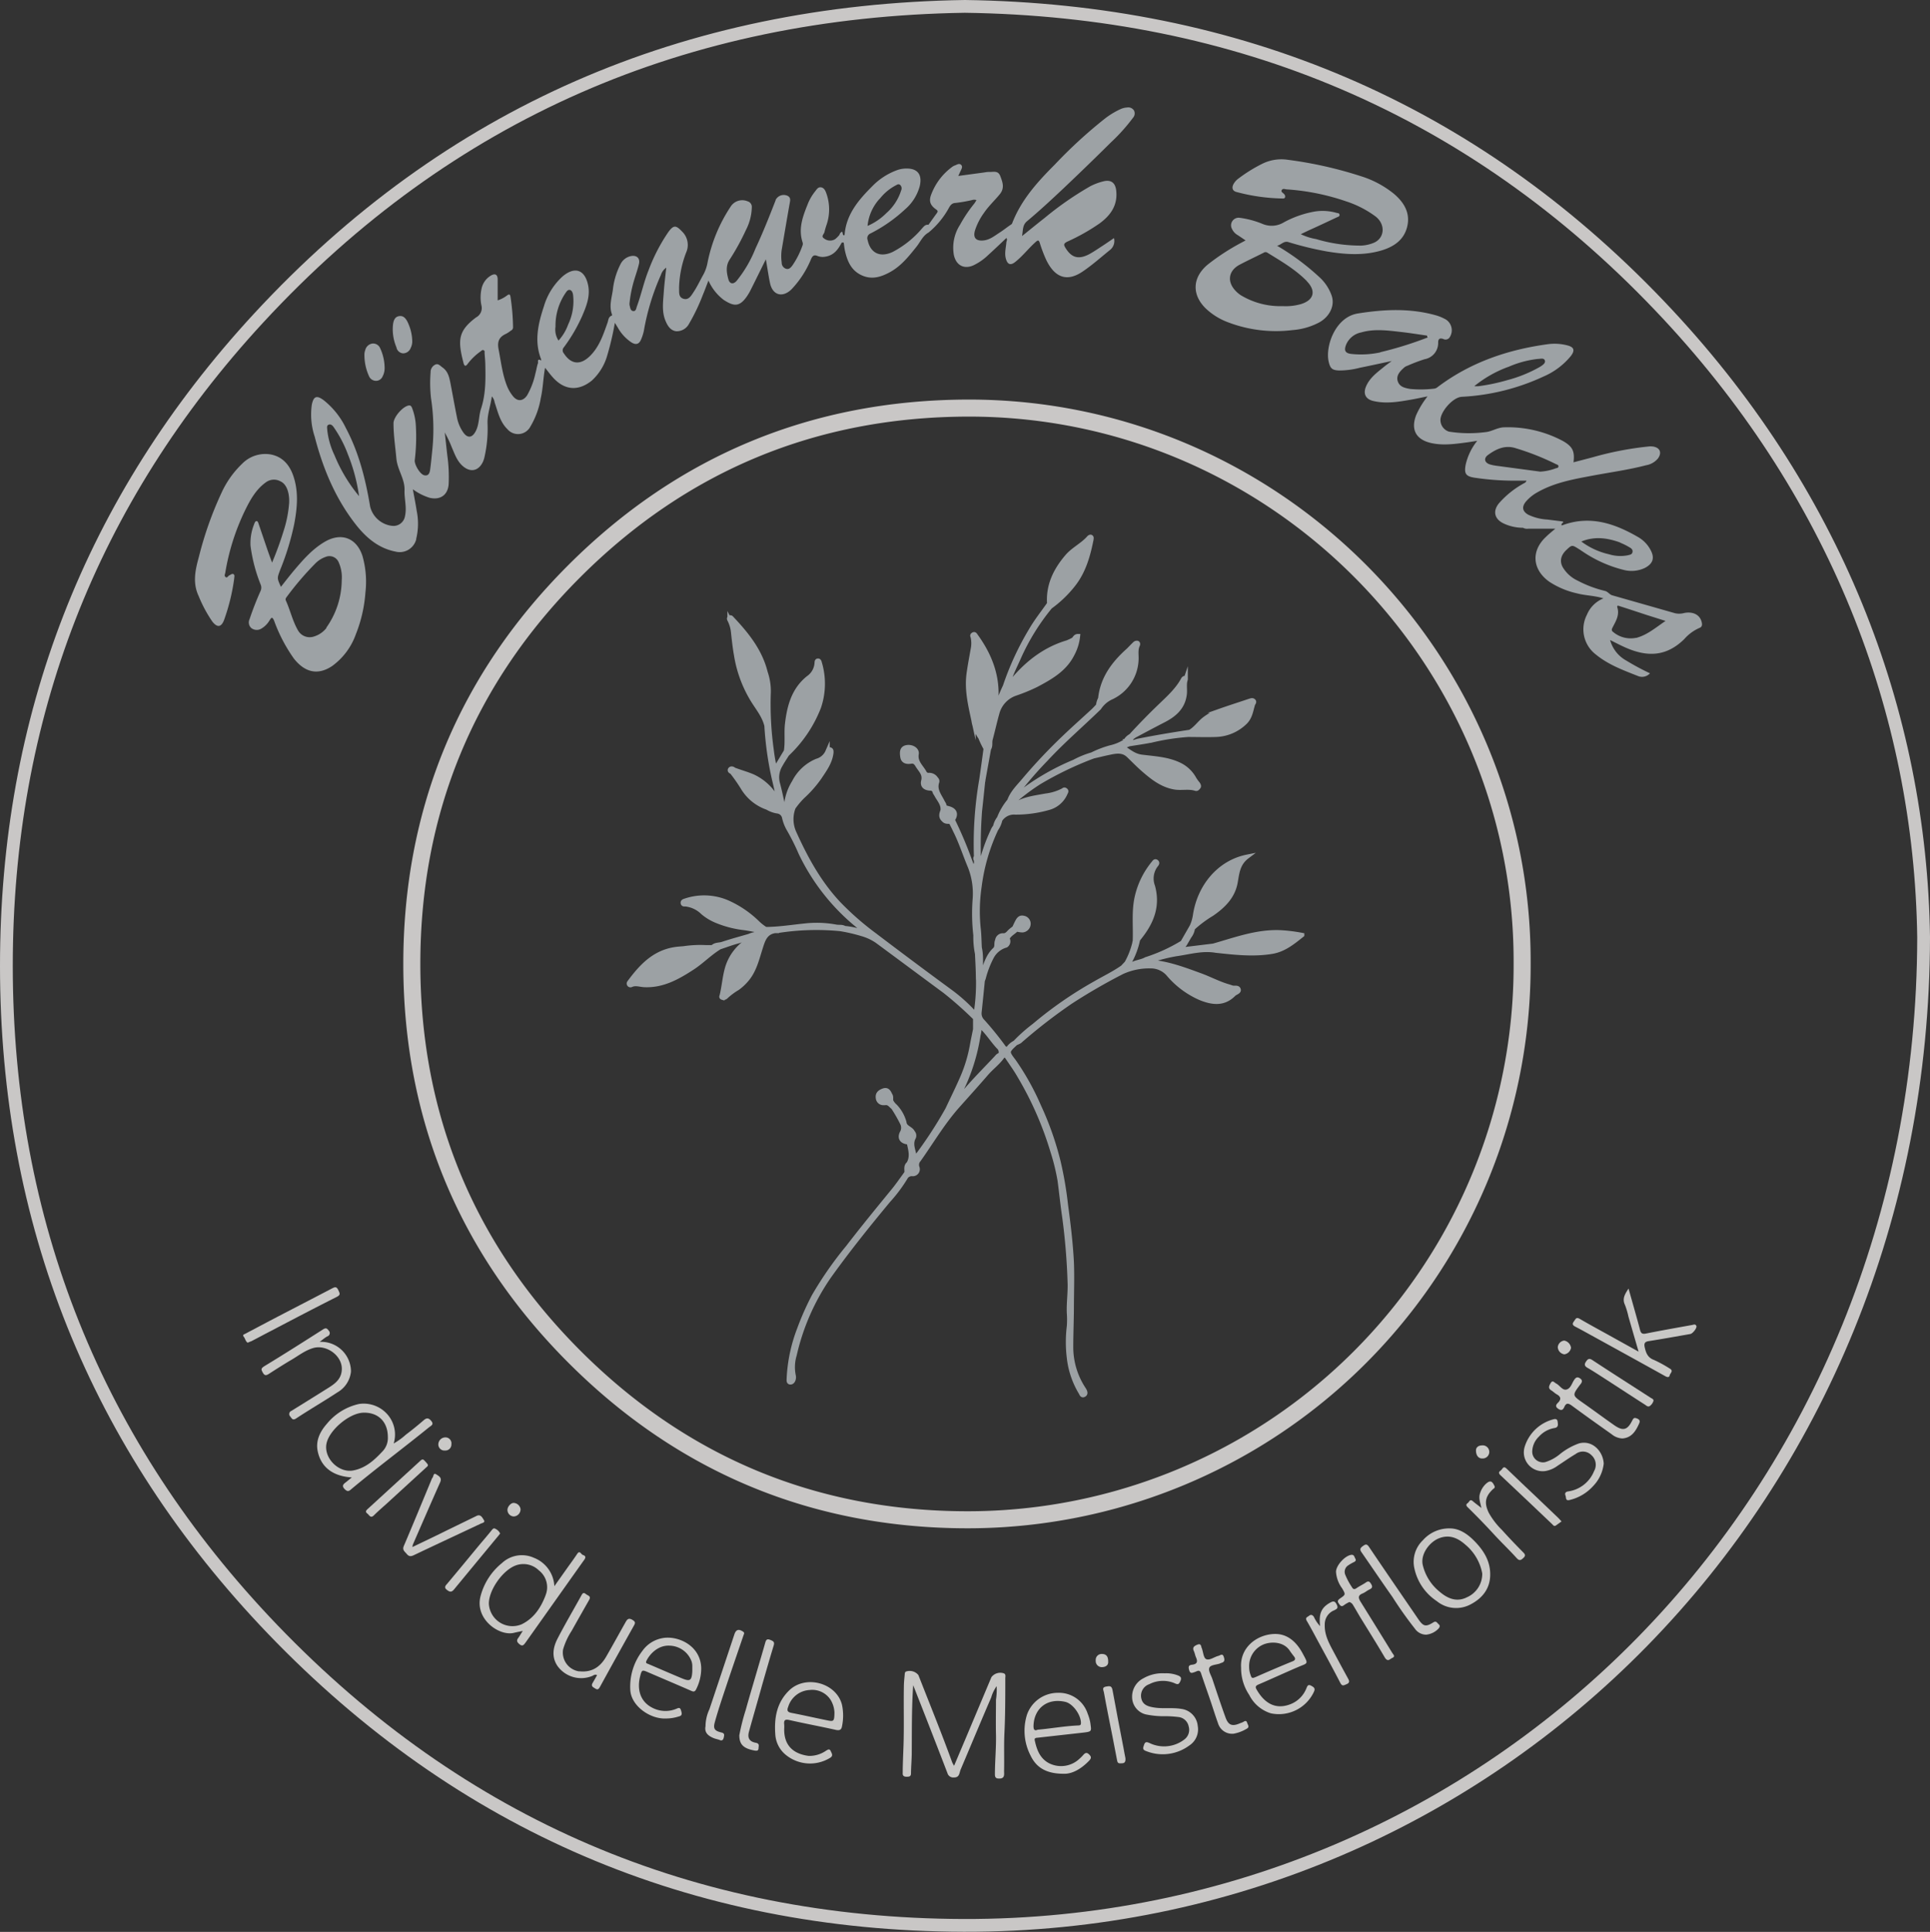 <svg id="Livello_1" data-name="Livello 1" xmlns="http://www.w3.org/2000/svg" viewBox="0 0 453.23 453.57"><rect x="0" y="0" width="453.23" height="453.57" fill="#333333" stroke="none"/><defs><style>.cls-1,.cls-2{fill:none;stroke:#c9c7c6;}.cls-1,.cls-11,.cls-2{stroke-miterlimit:10;}.cls-1{stroke-width:3px;}.cls-2{stroke-width:4px;}.cls-3{fill:#c9c8c6;}.cls-4{fill:#9da2a5;}.cls-5{fill:#cacac8;}.cls-6{fill:#cac9c7;}.cls-7{fill:#cac9c8;}.cls-8{fill:#c9c9c7;}.cls-9{fill:#ddddde;}.cls-10{fill:#fff;}.cls-11{fill:#9ca1a4;stroke:#9ca1a4;}</style></defs><title>Final_mit_ring_transparent</title><path class="cls-1" d="M451.73,220C451.55,351.35,351,452.31,226.33,452c-63.67-.18-118.21-23.58-162.3-69.49C22.45,339.18,1.52,286.78,1.5,226.75c0-58.17,19.76-109.38,59.25-152.13C105.26,26.46,161,2.46,226.57,1.46c64.11.89,118.94,23.91,163.17,70.3C431,115,451,167.21,451.73,220Z" transform="translate(0 0.04)"/><path class="cls-2" d="M357.45,226.16a130.19,130.19,0,0,1-130.2,130.61c-35.89,0-66.93-12.86-92.32-38.24s-38.2-56.39-38.22-92.2,12.74-66.87,38.12-92.24,56.31-38.18,92.24-38.32C299,95.51,357.72,154.31,357.45,226.16Z" transform="translate(0 0.04)"/><path class="cls-3" d="M214.45,395.61c-.37,5.34-.3,10.57-.34,15.8,0,1.63-.16,3.26-.18,4.9,0,.78-.45.78-1,.79s-1-.15-.94-.87c0-2.2.12-4.39.19-6.58.14-4.55,0-9.12.08-13.68,0-1,.12-2,.21-3a.81.81,0,0,1,.2-.53,2.63,2.63,0,0,1,3,.79c2.67,6.82,5.44,13.61,7.94,20.5a8.94,8.94,0,0,0,.44.8l2.65-6.26,6.12-14.55a2.61,2.61,0,0,1,3-.86c.42.27.26.72.26,1.1,0,4.39,0,8.78-.22,13.18-.12,2.87,0,5.76-.07,8.63,0,.73.24,1.79-1.15,1.76-.72,0-1-.21-1-1,0-3.12.32-6.22.25-9.34-.06-2.72,0-5.44,0-8.16a16.21,16.21,0,0,0,.16-3.19,8.4,8.4,0,0,0-1.28,2.64c-2.43,5.63-4.78,11.29-7.18,16.94-.32.77-.23,1.89-1.59,1.85a1.4,1.4,0,0,1-1.5-1Q218.57,406.06,214.45,395.61Z" transform="translate(0 0.04)"/><path class="cls-3" d="M384.8,317.3c-.86-2.95-1.62-5.58-2.38-8.21a18.72,18.72,0,0,0-.81-2.74c-.7-1.44-.07-2.52.83-3.86.49,1.76.94,3.33,1.38,4.9s.91,3.22,1.33,4.84c.2.76.53,1,1.37.82,3.59-.72,7.19-1.35,10.79-2,.34-.06.83-.31,1.05.2s-.89,1.81-1.38,1.9c-3.25.57-6.5,1.16-9.76,1.67-.93.14-1.18.49-1,1.39.3,1.35.68,2.49,2.22,3.05a29.45,29.45,0,0,1,3.66,2c1,.55.1,1.1,0,1.6s-.51.49-1,.22c-6.23-3.47-12.48-6.9-18.73-10.34-.8-.44-1.61-.88-2.42-1.3-.55-.28-.83-.59-.38-1.19s.54-1.16,1.44-.63c2.17,1.27,4.38,2.46,6.58,3.68Z" transform="translate(0 0.04)"/><path class="cls-3" d="M140.21,393.23c-.56-.25-.86.11-1.21.24a6.84,6.84,0,0,1-8.13-2.44c-1.36-2.08-1-4.24,0-6.24,1.8-3.5,3.81-6.9,5.71-10.35.28-.52.55-.61,1-.23s1.31.44.77,1.38c-1.38,2.42-2.76,4.85-4.12,7.28a16.2,16.2,0,0,0-2,4.35,4.47,4.47,0,0,0,3.69,5.13l.22,0c2.93.29,4.87-1.09,6.24-3.49,1.53-2.66,3-5.34,4.5-8,.39-.7.71-1.13,1.63-.59.72.43.72.71.35,1.36q-4,7.14-7.94,14.32c-.27.48-.5.84-1.07.48s-1.14-.55-.68-1.35S139.87,393.9,140.21,393.23Z" transform="translate(0 0.04)"/><path class="cls-3" d="M75.06,315a7,7,0,0,1,7.35,6.63c0,.14,0,.28,0,.42a6.38,6.38,0,0,1-3.19,4.82c-3.19,2.1-6.48,4-9.69,6.12-.81.52-1,0-1.37-.47a.8.8,0,0,1,.28-1.32q4.42-2.73,8.83-5.5c1.57-1,2.94-2.1,3-4.26.11-3.15-3.55-5.87-6.68-5-2.09.6-3.73,2-5.54,3-1.66,1-3.24,2-4.86,3.05-.54.34-1,.58-1.45-.23s-.5-1,.36-1.56c4.63-2.81,9.2-5.72,13.77-8.63.63-.4.93-.28,1.33.3a.8.8,0,0,1-.31,1.33C76.31,314,75.68,314.56,75.06,315Z" transform="translate(0 0.04)"/><path class="cls-3" d="M273.52,392.82a7.49,7.49,0,0,1,3,.46c.79.29,1.05.62.62,1.48-.31.64-.54.72-1.16.45a7,7,0,0,0-6.1.17,2.85,2.85,0,0,0-1.9,3.13c.23,1.38,1.07,2,2.79,2.29,2.22.42,4.46,0,6.68.38a4.43,4.43,0,0,1,3.82,4,4.5,4.5,0,0,1-2,4.6,10.5,10.5,0,0,1-10.11,1.3c-1-.34-.69-.86-.49-1.48.24-.78.67-.67,1.28-.41a7.81,7.81,0,0,0,8.14-.81,2.82,2.82,0,0,0,1.05-3.09,2.74,2.74,0,0,0-2.27-2.19,27.41,27.41,0,0,0-4.05-.21,20.85,20.85,0,0,1-3.78-.43,4.21,4.21,0,0,1-3.18-4.06,4.79,4.79,0,0,1,2.63-4.4A9,9,0,0,1,273.52,392.82Z" transform="translate(0 0.04)"/><path class="cls-3" d="M376.61,343.58a9,9,0,0,1-2.5,5.29,10.76,10.76,0,0,1-5.47,3.25c-1.07.29-.82-.56-1-1s-.15-.86.56-1a7.72,7.72,0,0,0,6.14-4.77,3,3,0,0,0-.61-3.74,2.81,2.81,0,0,0-3.74-.26c-1.44.85-2.81,1.83-4.21,2.74a6.68,6.68,0,0,1-2.95,1.25,4.44,4.44,0,0,1-4.95-3.84,4.51,4.51,0,0,1,.21-2,9.58,9.58,0,0,1,6.69-6.31c.47-.15.93-.09,1,.51s.27,1.34-.66,1.52a6.28,6.28,0,0,0-3.7,2,5,5,0,0,0-1.6,3.61,2.52,2.52,0,0,0,2.58,2.46,2.33,2.33,0,0,0,.53-.07,10,10,0,0,0,3.43-1.89,15.23,15.23,0,0,1,4.45-2.49C373.91,338,376.45,340.64,376.61,343.58Z" transform="translate(0 0.04)"/><path class="cls-3" d="M96.85,363.17c2.89-1.38,5.58-2.66,8.27-4l6.78-3.3c1-.51,1.4.46,1.75,1s-.41.65-.77.82c-5.22,2.47-10.47,4.9-15.69,7.39-.68.32-1.15.35-1.65-.26s-1.13-.93-.7-1.92c2.2-5.16,4.33-10.35,6.48-15.53a1.72,1.72,0,0,1,.21-.43c.31-.3.2-1.29.9-.84s1.42.81.92,1.91c-2.16,4.84-4.26,9.7-6.38,14.55A3.14,3.14,0,0,0,96.85,363.17Z" transform="translate(0 0.04)"/><path class="cls-3" d="M316.88,376.08a7.78,7.78,0,0,0-1.19.68c-.72.62-1,.1-1.35-.41s-.07-.81.33-1.09c1.36-.94,1.35-.93.5-2.4a7.29,7.29,0,0,1-1.43-3.86c0-1.51,2.12-3.83,3.62-4,.67-.06.7.54.93.92s0,.63-.37.8a9.47,9.47,0,0,0-1.24.71,1.8,1.8,0,0,0-.75,2.29,16.36,16.36,0,0,0,1.59,2.94c.28.49.61.47,1.08.14.68-.48,1.46-.82,2.14-1.3s.95-.16,1.29.42.2.92-.4,1.2-1.07.72-1.65.95c-1.14.45-1,1.08-.47,1.94q3.74,6,7.43,12c.24.4.83.84,0,1.21-.57.25-1,1-1.71-.06-1.87-3.2-3.85-6.33-5.79-9.49-.6-1-1.16-2-1.77-3A1.5,1.5,0,0,0,316.88,376.08Z" transform="translate(0 0.04)"/><path class="cls-3" d="M289.68,407a3.45,3.45,0,0,1-3.63-2.41c-.64-1.76-1.19-3.55-1.79-5.32-.73-2.15-1.5-4.29-2.21-6.44-.35-1.06-1-.44-1.52-.29s-1,.45-1.26-.42-.15-1.23.69-1.32c1.2-.14,1.34-.75.9-1.73-.21-.47-.28-1-.5-1.47-.33-.72-.09-1.08.58-1.4s1.05-.33,1.19.48c0,.08.07.15.09.22.33.9.41,2.27,1,2.57.81.41,1.9-.5,2.89-.74.47-.12,1-.71,1.29.28.27.81.11,1.2-.68,1.39l-.33.15c-.87.27-2.16.3-2.41,1s.41,1.71.71,2.57c1,3,2,6,3.06,8.94.66,1.9,1.53,2.3,3.35,1.53.26-.11.53-.19.78-.31s.77-.61,1,.17c.13.51.71,1-.23,1.45A9,9,0,0,1,289.68,407Z" transform="translate(0 0.04)"/><path class="cls-3" d="M381,337.68a4.24,4.24,0,0,1-2.54-1c-3.12-2.21-6.24-4.42-9.32-6.69-.78-.57-1.33-.75-1.78.29-.32.72-.71.94-1.47.41s-.44-1,0-1.42c.78-.8.66-1.41-.31-1.95-.45-.25-.82-.64-1.26-.91-.84-.51-.54-1.09-.18-1.72.47-.82.9-.11,1.27.07.88.43,1.5,1.7,2.47,1.43s1.23-1.4,1.75-2.2c.39-.58.73-.89,1.43-.41s.42,1,0,1.48c-1.87,2.51-1.85,2.49.69,4.27s4.84,3.5,7.29,5.21c2.07,1.46,3.12,1.2,4.23-1,.3-.58.43-.85,1.2-.53s.64.79.4,1.29C384.09,336,383.13,337.52,381,337.68Z" transform="translate(0 0.04)"/><path class="cls-3" d="M334.89,383.75a3.25,3.25,0,0,1-2.64-1.43,89.3,89.3,0,0,1-5.25-7.41c-2.46-3.48-4.83-7-7.28-10.53-.51-.72-.2-1.05.34-1.44s.89-.59,1.41.17c3.83,5.69,7.73,11.34,11.6,17,1.17,1.7,1.74,1.87,3.51.76.73-.46.89.13,1.26.42s.3.64,0,1A4.64,4.64,0,0,1,334.89,383.75Z" transform="translate(0 0.04)"/><path class="cls-3" d="M173.62,407.36a49.72,49.72,0,0,1,1.52-6c.88-3.18,1.84-6.35,2.76-9.52.6-2.06,1.22-4.12,1.8-6.19.18-.63.37-1,1.13-.7s1.12.48.86,1.34c-.94,3.09-1.83,6.19-2.72,9.29-1,3.64-2.08,7.28-3.08,10.93-.41,1.48.09,2.34,1.6,2.62.92.17.67.73.64,1.24,0,.67-.43.68-1,.57C174.61,410.46,173.62,409.54,173.62,407.36Z" transform="translate(0 0.04)"/><path class="cls-3" d="M165.68,405.25a9.56,9.56,0,0,1,.92-4q2.94-8.79,5.86-17.58c.38-1.14,1-1.31,2-.66.48.29.24.59.13.91-1.36,4-2.75,8-4.08,12-.93,2.79-1.88,5.59-2.66,8.42-.41,1.5,0,2,1.52,2.36.78.18.73.52.62,1.08s-.33,1-1,.69c-.48-.18-1-.26-1.47-.46C166.23,407.46,165.39,406.68,165.68,405.25Z" transform="translate(0 0.04)"/><path class="cls-3" d="M58.17,315.2c-.51-.3-.57-.95-.92-1.39s0-.55.32-.7l5.68-3c4.9-2.56,9.82-5.09,14.73-7.66.66-.34,1.06-.47,1.45.37s.59,1.15-.38,1.64c-5.18,2.61-10.32,5.3-15.47,8-1.52.78-3,1.59-4.56,2.39A8.68,8.68,0,0,0,58.17,315.2Z" transform="translate(0 0.04)"/><path class="cls-3" d="M347.88,354c-.27-1.31-.7-2.32-.32-3.42a5.1,5.1,0,0,1,1.34-2.21c1-.9,1.48-.78,2.05.45.22.45-.14.58-.34.76-1.85,1.73-2.1,3.24-1,5.54a17.76,17.76,0,0,0,3.11,4.05c1.62,1.81,3.31,3.56,5,5.27.64.62.42.94-.09,1.4s-.87.58-1.45-.06c-1.74-1.92-3.62-3.7-5.37-5.61q-3-3.26-6.16-6.35c-.38-.38-.41-.68,0-.95s.51-1.07,1.21-.47S347.09,353.36,347.88,354Z" transform="translate(0 0.04)"/><path class="cls-3" d="M310,381.74c-.2-1.92-.14-3.57,1.33-4.81a5.9,5.9,0,0,1,1.07-.72c.78-.44,1.14-.31,1.53.51s0,1-.67,1.33a3.51,3.51,0,0,0-2.16,3.29c-.11,2.6,1.15,4.68,2.28,6.82q1.57,2.94,3.18,5.87c.31.56.45,1-.31,1.33s-1.07.54-1.52-.33c-1.7-3.3-3.48-6.54-5.25-9.8-.85-1.58-1.69-3.17-2.6-4.72-.46-.79.14-.88.56-1.22s.81-.17,1.11.28A7.93,7.93,0,0,0,310,381.74Z" transform="translate(0 0.04)"/><path class="cls-3" d="M117.45,360l-.35.45q-5.25,6.33-10.48,12.68c-.58.7-1,.62-1.65.12s-.51-.86,0-1.41c2.66-3.16,5.28-6.36,7.92-9.54.86-1,1.75-2.05,2.6-3.11.26-.31.47-.54.88-.28A2.2,2.2,0,0,1,117.45,360Z" transform="translate(0 0.04)"/><path class="cls-3" d="M100.45,343.77a.43.43,0,0,1-.17.54l-9.59,8.78c-1,.89-2,1.76-2.9,2.66-.79.76-1.07-.1-1.52-.43-.61-.46-.24-.79.13-1.13L98.62,343c.26-.23.56-.58.93-.25A8.27,8.27,0,0,1,100.45,343.77Z" transform="translate(0 0.04)"/><path class="cls-3" d="M264.29,412.74c.08.91-.22,1.19-.81,1.2s-1,.15-1.14-.64c-.67-3.6-1.4-7.18-2.11-10.77-.34-1.76-.69-3.51-1-5.27-.12-.56-.52-1.15.52-1.33.8-.14,1.31-.24,1.51.83.82,4.57,1.73,9.14,2.6,13.7C264,411.32,264.18,412.18,264.29,412.74Z" transform="translate(0 0.04)"/><path class="cls-3" d="M388.31,328.78a2.25,2.25,0,0,1-.85,1.26c-.47.34-.84-.09-1.18-.3-3.38-2.17-6.74-4.37-10.12-6.55-1.1-.71-2.21-1.43-3.34-2.08-.66-.38-.84-.76-.4-1.43s.77-.9,1.51-.41c4.56,3,9.15,5.92,13.72,8.87C387.91,328.31,388.26,328.39,388.31,328.78Z" transform="translate(0 0.04)"/><path class="cls-3" d="M366.7,357.16l-1.29.93c-.43.31-.65,0-.9-.28-4.05-3.84-8.08-7.69-12.15-11.5-.54-.5-.38-.82.06-1.11s.57-1.23,1.38-.44c2.31,2.25,4.66,4.45,7,6.67l5.1,4.87C366.09,356.46,366.27,356.7,366.7,357.16Z" transform="translate(0 0.04)"/><path class="cls-4" d="M90.32,86.18a4.17,4.17,0,0,1-.49,2.19,1.66,1.66,0,0,1-1.5,1,1.78,1.78,0,0,1-1.63-1,12,12,0,0,1-1.12-5.31,3.29,3.29,0,0,1,.2-.93,2,2,0,0,1,1.66-1.51,1.79,1.79,0,0,1,1.83,1.08A11.18,11.18,0,0,1,90.32,86.18Z" transform="translate(0 0.04)"/><path class="cls-4" d="M92.23,77.35c0-2.08.44-3,1.48-3.17s1.71.5,2.34,2.15a10.56,10.56,0,0,1,.76,3.85,3.49,3.49,0,0,1-.37,1.49,1.93,1.93,0,0,1-1.75,1.25,1.7,1.7,0,0,1-1.59-1.41A11,11,0,0,1,92.23,77.35Z" transform="translate(0 0.04)"/><path class="cls-5" d="M346.61,340.46c0-.54.4-1.12,1.4-1.15a1.54,1.54,0,1,1,.35,3.06h-.17C347.29,342.46,346.61,341.78,346.61,340.46Z" transform="translate(0 0.04)"/><path class="cls-6" d="M106,339a1.41,1.41,0,0,1-1.3,1.51h-.17a1.44,1.44,0,0,1-1.59-1.29,1.77,1.77,0,0,1,0-.23,1.66,1.66,0,0,1,1.64-1.56,1.4,1.4,0,0,1,1.44,1.36A1.48,1.48,0,0,1,106,339Z" transform="translate(0 0.04)"/><path class="cls-7" d="M365.82,316.25a1.7,1.7,0,0,1,1.52-1.55,2,2,0,0,1,1.59,1.69,1.86,1.86,0,0,1-1.56,1.54A1.8,1.8,0,0,1,365.82,316.25Z" transform="translate(0 0.04)"/><path class="cls-6" d="M122.24,354.22a1.67,1.67,0,0,1-1.57,1.77h0a1.53,1.53,0,0,1-1.5-1.55c0-.78.88-1.75,1.59-1.61A1.71,1.71,0,0,1,122.24,354.22Z" transform="translate(0 0.04)"/><path class="cls-8" d="M260.23,390.37c-.06.53-.55,1-1.51,1a1.43,1.43,0,0,1-1.41-1.45,1.09,1.09,0,0,1,0-.26,1.38,1.38,0,0,1,1.38-1.38l.24,0C259.91,388.36,260.31,389,260.23,390.37Z" transform="translate(0 0.04)"/><path class="cls-9" d="M335.32,79.16l-.22-.42c.22,0,.53-.12.61.15S335.51,79.15,335.32,79.16Z" transform="translate(0 0.04)"/><path class="cls-4" d="M85.11,130.46c-1.37-4.18-4.91-5.53-8.72-3.37-3,1.72-5.23,4.3-7.42,6.89-1,1.2-2,2.48-3,3.76-.93-2.06-.92-2-.17-4A62,62,0,0,0,69.09,123c.7-3.72,1.06-7.45-.15-11.13-.86-2.65-2.51-4.68-5.39-5.22a7.61,7.61,0,0,0-6.69,2.19A22.12,22.12,0,0,0,52,115.7a83.05,83.05,0,0,0-5.26,14.86c-.85,3.09-1.59,6.17-.09,9.34a30.93,30.93,0,0,0,3.22,6c1.16,1.47,2.1,1.34,2.75-.38A47.31,47.31,0,0,0,55,135.78c0-.34.18-.78-.14-1s-.66.1-1,.26-.5.69-.88.4-.14-.67-.08-1a53.42,53.42,0,0,1,4.59-14.54c1.23-2.52,2.58-5,4.92-6.68a3.17,3.17,0,0,1,3.49-.23c1.59.74,2.1,3.06,2,5.05a28.08,28.08,0,0,1-1.33,6.67,76.65,76.65,0,0,1-2.68,7.34c-.46-1.26-.8-2.18-1.12-3.11-.68-2-1.33-3.92-2-5.88-.1-.29-.19-.73-.51-.76s-.5.48-.6.78a11.87,11.87,0,0,0-.83,5,36.93,36.93,0,0,0,2.38,9.12,1.85,1.85,0,0,1,0,1.46,71.75,71.75,0,0,0-2.61,6.69,1.76,1.76,0,0,0,.42,2.07,2.09,2.09,0,0,0,2.38.11,5.34,5.34,0,0,0,1.85-1.84c.44-.68.64-1.1,1.12,0A37.05,37.05,0,0,0,69,154.56c2.3,2.93,5.31,4.23,9,1.77a15.7,15.7,0,0,0,5.57-7.47,32.7,32.7,0,0,0,2.24-9.75A22,22,0,0,0,85.11,130.46Zm-8.45,16.93a5.89,5.89,0,0,1-2.9,2A3.15,3.15,0,0,1,70,148c-1.29-2.22-1.83-4.75-2.88-7.07-.18-.4.12-.7.34-1A71.7,71.7,0,0,1,74,132.3a6.39,6.39,0,0,1,2.49-1.6,2.34,2.34,0,0,1,3,1.18,8.68,8.68,0,0,1,.76,4.32,19.51,19.51,0,0,1-3.63,11.14Z" transform="translate(0 0.04)"/><path class="cls-4" d="M327.34,45.46a23.22,23.22,0,0,0-7.77-4.14,95.19,95.19,0,0,0-17.25-3.86,10.12,10.12,0,0,0-6,1,35.58,35.58,0,0,0-5.48,3.41,4,4,0,0,0-1.18,1.33c-.46.86-.21,1.58.66,1.82a44.43,44.43,0,0,0,10.75,1.54c.27,0,.59.06.71-.29a.8.8,0,0,0-.24-.76c-.24-.28-.8-.5-.53-.94s.74-.18,1.13-.15a53.57,53.57,0,0,1,14,2.82A24.14,24.14,0,0,1,323,50.76c2.41,1.83,2.21,5.11-.4,6.21a8.85,8.85,0,0,1-2.91.65,36.33,36.33,0,0,1-10.62-1.53,13.39,13.39,0,0,1-3.6-1.15l1.75-.84c2.24-1,4.49-2.07,6.73-3.12.26-.12.69-.2.62-.61s-.39-.35-.66-.42a11.83,11.83,0,0,0-5.09-.34,23.71,23.71,0,0,0-7.31,2.54,5.5,5.5,0,0,1-5,.39,21.19,21.19,0,0,0-5.42-1.45,1.78,1.78,0,0,0-1.76,2.65,3.17,3.17,0,0,0,1.18,1.33c.65.41,1.27.85,2,1.33l-1,.54a52.08,52.08,0,0,0-7.91,5.15c-3.58,3-3.78,7-.48,10.26a15.42,15.42,0,0,0,5.25,3.27,31.59,31.59,0,0,0,15.13,1.84,15.93,15.93,0,0,0,6.29-1.8c2.5-1.38,3.73-4,2.93-6.29a10.58,10.58,0,0,0-2.61-4.09,56.78,56.78,0,0,0-10.22-7.63c.94-.16,1.55-1.18,2.65-.86A76.09,76.09,0,0,0,311.63,59c4.21.7,8.41,1,12.58-.18,3-.86,5.48-2.45,6.25-5.66S329.7,47.46,327.34,45.46ZM306.9,66c2.21,2.26,1.66,4.42-1.38,5.35a12.76,12.76,0,0,1-4.26.48,17.91,17.91,0,0,1-9.91-2.58,6.85,6.85,0,0,1-1.26-1.08c-1.95-2.1-1.61-4.59.9-6,1.88-1,3.85-1.91,5.77-2.88a.77.77,0,0,1,.87,0c3.25,2,6.56,3.92,9.27,6.67Z" transform="translate(0 0.04)"/><path class="cls-10" d="M256.74,47c.9,0,1.13.27.91,1a5.45,5.45,0,0,1-1.23,2,26.77,26.77,0,0,1-5.88,4.83c-.9.56-1.61.75-2.42-.05-.41-.41-1.41-.45-1.4-.92s.83-1,1.33-1.44a26.48,26.48,0,0,1,7.74-5.1C256.1,47.21,256.42,47.1,256.74,47Z" transform="translate(0 0.04)"/><path class="cls-4" d="M399.61,146c-.39-1.67-2-2.53-4.1-2.12a4.52,4.52,0,0,1-2.13.06l-5.64-1.61-9.2-2.62c-.59-.21-.93-.8-1.58-1a27.39,27.39,0,0,1-6.48-2.43,8,8,0,0,1-3.5-3.16c-.77-1.41-.45-2.82.9-4.08s1.3-1.17,3.17,0c.2.13.39.28.6.4a30,30,0,0,0,9.8,4.36,7.29,7.29,0,0,0,4.8-.49c1.93-1,2.38-2.34,1.36-4.23a7.56,7.56,0,0,0-2.88-3c-5.54-3.22-11.31-5.18-17.75-2.83-.49.18-.24-.19-.22-.37h0c.32-.22.63-.44-.07-.53l-3.32-.41a11.86,11.86,0,0,1-4.49-1.14c-1.39-.79-1.55-1.85-.55-3.07a9.77,9.77,0,0,1,2.69-2.18c4-2.29,8.44-3.07,12.86-3.9,4.23-.8,8.51-1.37,12.68-2.46a4.65,4.65,0,0,0,2.76-1.56c1-1.35.54-2.57-1.12-2.83a4.66,4.66,0,0,0-1.18,0,75.6,75.6,0,0,0-13,2.52l-4.51,1.18c.34-2.61-.23-3.71-2.48-5a27.45,27.45,0,0,0-13.93-3.21c-1.53.08-2.84,1-4.23,1.12a30.22,30.22,0,0,1-8.6-.11,2.86,2.86,0,0,1-2-2.67c-.07-1.91,2.84-5.38,5-5.51a51.63,51.63,0,0,0,19.18-4.75,16.92,16.92,0,0,0,6.45-4.84c1-1.32.75-2.08-.83-2.48a11.87,11.87,0,0,0-4.52-.29c-9.48,1.28-18.31,4.29-26,10.12a1.5,1.5,0,0,1-.88.34,26.51,26.51,0,0,1-5.49.06c-1.28-.22-2.54-.49-2.95-1.85s.6-2.37,1.58-3.23a2.32,2.32,0,0,1,.73-.38,37.82,37.82,0,0,1,4-1.52,3.86,3.86,0,0,0,3.19-3.91c0-.91.41-1.12,1.21-.84a1.15,1.15,0,0,0,1.55-.49,3,3,0,0,0-1-4.12l-.27-.14a10.61,10.61,0,0,0-1.88-.77c-6.12-1.75-12.24-1.47-18.48-.47-5.29.84-7.68,7.71-6.84,11.33.37,1.6.85,2,2.47,2.05a18.88,18.88,0,0,0,4.85-.64c2.39-.48,4.76-1,7.48-1.58-.83.62-1.38,1-1.9,1.44-1.62,1.31-3.31,2.56-4.14,4.56-.72,1.74-.05,3,1.79,3.4,3,.69,5.94.17,8.89-.35,1.16-.2,2.32-.46,3.78-.75a20.46,20.46,0,0,0-2.68,4.41c-1.32,3.44,0,5.77,3.58,6.56,2.8.61,5.55.2,8.32-.16.75-.1,1.5-.23,2.44-.37a13.77,13.77,0,0,0-2.72,5.64c-.36,2,0,2.67,2,3a63.15,63.15,0,0,0,9.9.71h2.39a.89.89,0,0,1-.45.54,21.43,21.43,0,0,0-6,4.75c-1.53,1.87-1.08,3.74,1.11,4.77a10.71,10.71,0,0,0,4.52,1h0a2,2,0,0,0,1.27.21h6.33c-.86.73-1.6,1.32-2.28,2-3.49,3.31-3.09,7.65.86,10.46a19.57,19.57,0,0,0,6.42,2.71c2.08.56,4.25.53,6.3,1.2h0a7,7,0,0,0-3.88,3.83,7.44,7.44,0,0,0,2.11,9.36c2.95,2.42,6.47,3.69,9.95,5.07a2.5,2.5,0,0,0,2.74-.67,58.66,58.66,0,0,1-5.58-3,7.86,7.86,0,0,1-3.78-4.81c1.3.64,2.4,1.22,3.52,1.72,5.16,2.3,9.65,2.22,13.89-1.94a10.13,10.13,0,0,1,3.65-2.66C399.81,147.08,399.73,146.46,399.61,146Zm-19.16-18.64a15.44,15.44,0,0,1,2.23,1.11c.44.24.81.57.68,1.14s-.61.58-1,.7a9,9,0,0,1-4.48-.21,17.21,17.21,0,0,1-6.53-3C374.53,125.8,377.5,126.27,380.45,127.32Zm-26.3-41.23a23.61,23.61,0,0,1,7-1.9c.56,0,1.39-.3,1.63.35s-.58,1.14-1.11,1.49A31.71,31.71,0,0,1,354,89.2a44.78,44.78,0,0,1-6.79,1.43,8.34,8.34,0,0,1-1,0,27.58,27.58,0,0,1,8-4.54Zm-30-3.44a21.35,21.35,0,0,1-6.67.38c-1.57-.14-1.94-.78-1.34-2.25A4.88,4.88,0,0,1,319.67,78c3-.87,6.1-.47,9.15-.12,2.1.23,4.19.57,6.28.87.14.1.38.16.22.42A85.51,85.51,0,0,1,324.15,82.65Zm27.46,26.65a10.43,10.43,0,0,1-1.75-.35c-1.25-.41-1.49-1.43-.43-2.21,1.95-1.43,4.07-2.41,6.58-1.57a59.94,59.94,0,0,1,9.33,3.69c.25.14.69.17.63.59s-.42.32-.67.44a12.37,12.37,0,0,1-3.6.76Zm32.58,40.37a6.39,6.39,0,0,1-5.36-1.37c-.5-.34-.32-.72-.1-1.14.74-1.44,1.62-2.83,1.08-4.62-.19-.65.41-.35.69-.26,2.05.65,4.09,1.33,6.13,2l4.5,1.42c-2.34,1.58-4.32,3.32-6.94,4Z" transform="translate(0 0.04)"/><path class="cls-4" d="M249.78,44.15c3.73-3.54,7.44-7.12,11.09-10.75a43.11,43.11,0,0,0,5.19-5.78,1.53,1.53,0,0,0,.26-1.68,1.57,1.57,0,0,0-1.64-.74,4.26,4.26,0,0,0-1.61.41A18.63,18.63,0,0,0,259.22,28a111.34,111.34,0,0,0-11.53,10.61c-4,4-7.82,8.21-9.94,13.62a.71.71,0,0,1-.32.45c-.89.58-1.72,1.27-2.61,1.84-1.21.77-2.33,1.73-3.83,1.89-1.84.2-2.56-.67-2-2.44a14.73,14.73,0,0,1,2.06-4c1.08-1.6,2.49-2.9,3.71-4.38s.69-2.83.15-4.27-1.68-.92-2.66-1a6.37,6.37,0,0,0-1.07.12l-6.14.83.55-1.19c.21-.47.56-1,.1-1.43s-1,0-1.42.14a2.6,2.6,0,0,0-.73.4,14.26,14.26,0,0,0-4.89,6.52c-.56,1.5-.18,2.48,1.22,3.45.44.31.36.53.11.87-.66.9-1.3,1.81-1.95,2.71-.71-.12-1.07.38-1.48.82a22.93,22.93,0,0,1-6.94,5.56c-2.93,1.37-5.22.27-5.86-2.81a1.19,1.19,0,0,1,.68-1.54h0a35.46,35.46,0,0,0,8.12-5.67A10.89,10.89,0,0,0,216,43.61c.61-2.73-.56-4.18-3.35-4.08a6.5,6.5,0,0,0-2,.38,15.59,15.59,0,0,0-5.78,3.74c-3.21,3.21-6.16,6.61-6.53,11.45l-.17.12c-.4-.14-.16-.66-.45-.86a1.14,1.14,0,0,0-.6.75h0a6.75,6.75,0,0,1-1,1,2.26,2.26,0,0,1-2.59-.16c-.83-.53,0-1,.09-1.54a18.23,18.23,0,0,1,.54-1.83,11.18,11.18,0,0,0-.13-7.29c-.22-.6-.52-1.25-1.23-1.35s-1,.48-1.42,1a11.62,11.62,0,0,0-1.72,3c-1.15,2.87-2.23,5.76-1.18,8.93a1.11,1.11,0,0,1-.06.82,19.66,19.66,0,0,1-2.32,4.57c-.37.5-.79,1-1.48.81a1.48,1.48,0,0,1-1.05-1.46,10.77,10.77,0,0,1,0-3c.64-3.73,1.26-7.47,1.93-11.2.11-.61.11-1.09-.48-1.44a2.13,2.13,0,0,0-2.87.92l0,.08c-1.49,3.82-3,7.64-4.75,11.37a29,29,0,0,1-4.45,7.6c-.76.83-1.59.69-1.89-.38-.43-1.53-.69-3.14.27-4.62a55.38,55.38,0,0,0,3.85-7,12.23,12.23,0,0,0,1.37-5.29,1.35,1.35,0,0,0-1-1.43,3.22,3.22,0,0,0-4,1.3,36.63,36.63,0,0,0-5.39,13.08,9.54,9.54,0,0,1-.92,2.71c-.79,1.38-1.45,2.85-2.33,4.17-.54.81-1.14,2-2.39,1.63s-1-1.57-1.05-2.57a24.53,24.53,0,0,1,1.66-8.29,4.37,4.37,0,0,0-.94-4.92c-1.44-1.52-2-1.59-3.25.12a41.72,41.72,0,0,0-4.65,9c-1.1,2.75-1.7,5.66-2.72,8.43-.17.46-.2,1.19-.88,1.11s-.7-.87-.85-1.42a1.93,1.93,0,0,1,0-.48,28.55,28.55,0,0,1,1.12-5.5c.37-1.22.8-2.43,1.09-3.67s-.43-2.08-1.81-1.85a3.51,3.51,0,0,0-2.5,1.87A17.14,17.14,0,0,0,143.92,68c-.26,1.86-.91,3.76-.24,5.68,0,.13.17.3-.05.39-.82.31-.74,1.13-1,1.76-1,2.81-1.94,5.67-4.2,7.82s-4.4,1.77-6-.7a1.07,1.07,0,0,1,0-1.47,38.3,38.3,0,0,0,4.28-7.32c1-2.32,1.94-4.69,1.39-7.29-.77-3.63-3.15-4.42-6-2a15.32,15.32,0,0,0-4.37,7c-1.34,4.06-2.32,8.17-.67,12.4,0,.1.15.4-.06.28-.93-.49-.59.46-.66.66-.28.78-.37,1.63-.61,2.43a17.81,17.81,0,0,1-1.94,5.13c-1,1.47-2.35,1.51-3.42.09a9.18,9.18,0,0,1-1.26-2.16c-1.12-2.77-1.44-5.71-2-8.6-.38-1.87,0-3,1.77-3.79a8.07,8.07,0,0,0,1.1-.73.83.83,0,0,0,.5-.75,51.9,51.9,0,0,0-.61-7.26c-.09-.52-.3-.57-.71-.31a7.44,7.44,0,0,1-2.29,1.22V65.59c0-1.24-.65-1.53-1.71-.86a4.68,4.68,0,0,0-2.09,3.08,9.25,9.25,0,0,0,0,3.92,2.48,2.48,0,0,1-1.27,2.75c-4.25,3.18-4.34,5.38-2.94,10.74.19.71.5.85,1,.12a13.66,13.66,0,0,1,3-2.88c.21-.17.42-.42.73-.27s.19.49.21.75c.07.87.15,1.75.17,2.63.07,3.48.11,6.93-1,10.33-.6,1.78-.37,3.81-1.38,5.52-.78,1.33-1.78,1.41-2.71.18A9,9,0,0,1,107.32,98c-.53-2.62-1-5.26-1.5-7.88-.29-1.44-.54-2.92-1.88-3.87-.52-.36-1-1-1.67-.71a1.93,1.93,0,0,0-1.15,1.83,31.89,31.89,0,0,0,.1,6.1,47.83,47.83,0,0,1,.27,12.42c-.15,1.46-.28,2.94-.49,4.4-.1.73-.39,1.48-1.38,1.25S97.28,109,97.4,108a45.49,45.49,0,0,0,.26-8,13.39,13.39,0,0,0-.87-4.2c-.16-.4-.32-.73-.85-.63-1.39.26-3.54,2.72-3.53,4.18,0,2.76.42,5.49.67,8.23s2,4.76,1.92,7.47c-.08,2,.57,4,.11,6.08a2.74,2.74,0,0,1-3,2.29,6,6,0,0,1-5.19-4.53c-1.07-6.4-2.63-12.66-5.7-18.44a18.71,18.71,0,0,0-5.17-6.5c-1.67-1.25-2.42-1-2.83,1.06a16.41,16.41,0,0,0,.68,7.46c1.94,7.51,4.89,14.61,9.75,20.76,2.38,3,5.26,5.45,9.21,6.23a4,4,0,0,0,4.88-2.87l0-.13a15,15,0,0,0,.12-6.53c-.25-1.64-.58-3.27-.91-5.1a13.2,13.2,0,0,0,3.94,2c2.51.59,4.29-.65,4.47-3.22a36.54,36.54,0,0,0-.31-6.69c-.21-1.8-.4-3.61-.6-5.41a27.25,27.25,0,0,1,1.62,3.41c.67,1.53,1.19,3.15,2.46,4.33,1.88,1.76,3.91,1.34,4.94-1a6.6,6.6,0,0,0,.34-1.15,30,30,0,0,0,.68-7.73c-.07-2.18.73-4.15,1-6.34a2.48,2.48,0,0,1,.66,1.38c.76,2.22,1.24,4.58,3,6.3a3.27,3.27,0,0,0,5.39-.58A19.27,19.27,0,0,0,127,93.39c.53-2.34.55-4.65,1-7.08.65.8,1.19,1.54,1.79,2.21,2.73,3.08,6,3.36,9.18.8a12.67,12.67,0,0,0,3.64-5.94,66.48,66.48,0,0,0,1.78-7.63l.72,1.17a10,10,0,0,0,3.13,3.4c1.08.69,1.82.48,2.3-.64a10.65,10.65,0,0,0,.66-2.05,55.2,55.2,0,0,1,4-13.11,3.3,3.3,0,0,1,1.26-1.72c-.21,2-.46,3.94-.59,5.85-.15,2.22-.49,4.46.41,6.62.49,1.2,1.2,2.32,2.55,2.46a3.27,3.27,0,0,0,3-1.79,45.1,45.1,0,0,0,3.2-6.69c.45-1.07.85-2.17,1.34-3.42a11.57,11.57,0,0,0,3.58,4.54c2.3,1.48,3.66,1.76,5.44-.82A12.12,12.12,0,0,0,176.3,68c1.17-2.33,2.32-4.68,3.55-7.16.36,2,.61,3.87,1,5.69.64,2.77,2.92,3.37,5,1.38a23,23,0,0,0,4.64-7.18c.33-.7.65-1,1.45-.69a3.36,3.36,0,0,0,1.88.18c2-.31,3-1.69,3.83-3.28h0c.22,0,.47-.22.52.2s.12,1,.22,1.54c.53,2.44,1.41,4.69,3.85,5.86s4.62.47,6.74-.68c2.61-1.42,4.43-3.7,6.26-6,.9-1.13,1.47-2.56,2.82-3.31h0a19.79,19.79,0,0,0,4.71-5.67c.35-.65.73-1.24,1.58-1.27a34.2,34.2,0,0,0,3.88-.67,1.64,1.64,0,0,1,1.07,0,8,8,0,0,1-.49.79,33.11,33.11,0,0,0-3.36,5A9.89,9.89,0,0,0,224,59.83c.52,2.38,2.32,3.4,4.54,2.45a13,13,0,0,0,3.52-2.44c1.44-1.3,2.84-2.64,4.27-4,.28.36.06.65,0,1-.1,1.3-.49,2.6-.1,3.92s1.09,1.56,2.17.71c1.76-1.39,3.12-3.19,4.79-4.68.56-.5.76-.51,1,.24a32.36,32.36,0,0,0,1.48,3.91c1.71,3.56,4.37,5.58,8.5,2.82,2.3-1.54,4.34-3.38,6.48-5.1a2.69,2.69,0,0,0,.95-2.8c-.95.64-1.79,1.23-2.65,1.79s-1.73,1.15-2.62,1.68c-2.85,1.7-4.63,1.3-6.15-1.22-.47-.77-.32-1,.41-1.4a47.41,47.41,0,0,0,7.61-4.28c2.6-1.9,4.29-4.26,3.93-7.68-.2-1.93-1.27-2.69-3.12-2.19a14,14,0,0,0-3,1.14,76.1,76.1,0,0,0-10.71,7.44c-1.71,1.33-3.39,2.72-5.29,4.24.26-1.39.08-2.52,1.12-3.44C244.25,49.33,247,46.76,249.78,44.15ZM206.62,46.6a11.63,11.63,0,0,1,3.63-3.06c.39-.19.75-.53,1.18-.12a1.1,1.1,0,0,1,.2,1.22A11.75,11.75,0,0,1,208.14,50,14,14,0,0,1,203.73,53a11,11,0,0,1,2.89-6.43ZM78.56,106.86a18.29,18.29,0,0,1-1.71-5.93c0-.45-.22-1.06.35-1.27s1,.33,1.25.72a28.16,28.16,0,0,1,3.24,6.23,41.89,41.89,0,0,1,2.63,9.83A36.63,36.63,0,0,1,78.56,106.86Zm51.89-30.21a13.59,13.59,0,0,1,2.35-7.89c.25-.36.52-.81,1-.73s.69.63.77,1.1a12.7,12.7,0,0,1-1.14,7,11.27,11.27,0,0,1-2.27,3.79A4.72,4.72,0,0,1,130.45,76.65Z" transform="translate(0 0.04)"/><path class="cls-3" d="M101.27,333.56c-.59-.7-1.06-.78-1.77-.16-1.36,1.17-2.75,2.31-4.18,3.38a15.45,15.45,0,0,1-2.87,2.08,7.17,7.17,0,0,0-1.34-6.68,7.42,7.42,0,0,0-6.78-2.6,13.51,13.51,0,0,0-7.52,4.6c-1.61,1.81-2.75,4-2.19,6.56.79,3.7,3.55,5.81,8,6.09-.6.48-1,.82-1.45,1.17s-1,.76-.28,1.52,1.08.55,1.68,0c6-5,12.2-9.61,18.23-14.5C101.36,334.62,101.92,334.35,101.27,333.56Zm-11.54,7.25c-1.87,2-3.9,3.83-6.77,4.38-3.43.66-7-2.93-6.28-6.35.67-3.17,5.35-7.09,8.61-7.21,3.49-.12,5.79,2.11,5.79,5.71a4.51,4.51,0,0,1-1.35,3.47Z" transform="translate(0 0.04)"/><path class="cls-3" d="M136.82,365c-.39-.18-.68-1.13-1.29-.2-.77,1.16-1.6,2.28-2.41,3.42l-2.94,4.15a7.53,7.53,0,0,0-4.82-6.68,6.85,6.85,0,0,0-7.49,1.25,14.79,14.79,0,0,0-5,7.69c-1.49,5.43,4.38,9.56,7.84,8.68.61-.15,1.24-.27,2.06-.44-.43.64-.7,1.13-1,1.56-.59.71-.34,1.13.33,1.64s1-.06,1.3-.45c4.64-6.52,9.25-13.06,13.89-19.58C137.72,365.32,137.22,365.16,136.82,365Zm-8.69,9.49c-1.09,2.86-2.72,5.41-5.65,6.83a5.55,5.55,0,0,1-7.26-3,5.47,5.47,0,0,1-.42-1.87c0-3.25,3.34-7.95,6.43-9a5.18,5.18,0,0,1,5.31,1.2A5,5,0,0,1,128.13,374.46Z" transform="translate(0 0.04)"/><path class="cls-3" d="M254.3,412.09a9.2,9.2,0,0,1-.77.76,6.28,6.28,0,0,1-7.18,1.08c-2.15-1.13-2.89-3.2-3.36-5.38-.13-.61.38-.57.77-.62l10.55-1.18c2.17-.25,2-.3,1.74-2.28a10.27,10.27,0,0,0-.63-2.18,7.08,7.08,0,0,0-7-4.89,7.67,7.67,0,0,0-7.24,5.1,12.63,12.63,0,0,0,.84,9.64c1.34,2.82,3.72,4.25,7.68,4.26,2,.11,4.12-1.07,6-3,.63-.64.63-1,0-1.59S254.68,411.66,254.3,412.09ZM242.71,405c.19-4,3.28-6.44,7.45-5.48,1.85.43,3.72,3.15,3.68,5,0,.47-.26.53-.6.54-3.14.13-6.23.7-9.56,1C242.82,406.46,242.67,405.85,242.71,405Z" transform="translate(0 0.04)"/><path class="cls-3" d="M307.94,395.75c-.82-.47-.95.14-1.17.63a6.59,6.59,0,0,1-3.6,3.64c-3.83,1.55-6.41-.45-8.11-3.45-.35-.61-.12-.87.51-1.14,3.11-1.33,6.18-2.76,9.3-4.09,2.32-1,2.45-.58,1-3.26s-3.64-4.67-6.8-4.49c-4,.22-7.93,3.2-7.62,7.93a11.26,11.26,0,0,0,1.92,6.39,8.46,8.46,0,0,0,5.06,4.3,9.08,9.08,0,0,0,10.1-5C308.94,396.38,308.59,396.11,307.94,395.75Zm-13.22-2c-.59.26-.82.2-1-.43a5.28,5.28,0,0,1-.38-2,5.49,5.49,0,0,1,3.56-5.35c1.73-.63,4.59-.59,6,1.57.31.47.65.9,1,1.35s.33.83-.3,1.09C300.6,391.2,297.67,392.46,294.72,393.76Z" transform="translate(0 0.04)"/><path class="cls-3" d="M197.73,400.21c-1.31-5.18-8.57-7.11-12.41-3.37-2.94,2.86-3.54,6.5-3.25,10.36a6.71,6.71,0,0,0,2.29,4.62,9,9,0,0,0,10.5.89c.87-.49.51-1,.25-1.57-.31-.74-.71-.38-1.13-.15a6.87,6.87,0,0,1-4.07,1.22c-3.23-.41-5.83-2.13-5.75-6.35a8.34,8.34,0,0,0,0-1c-.11-1,.14-1.32,1.25-1.06,3.61.82,7.25,1.49,10.86,2.3.87.19,1.31,0,1.46-.83A12.32,12.32,0,0,0,197.73,400.21Zm-3.48,3.65c-2.8-.57-5.59-1.21-8.4-1.75-1-.2-1.08-.62-.74-1.47a5.57,5.57,0,0,1,5-3.9,5.14,5.14,0,0,1,4.94,2.3,6.26,6.26,0,0,1,.91,3C195.92,404.08,195.82,404.18,194.25,403.86Z" transform="translate(0 0.04)"/><path class="cls-3" d="M155.58,384.56a7.35,7.35,0,0,0-4.73,3,13.71,13.71,0,0,0-2.83,9.25c.26,3.74,4.71,6.81,8.41,6.62a9.83,9.83,0,0,0,3-.49c.81-.18.71-.68.54-1.28s-.32-.88-1-.57a6.66,6.66,0,0,1-5.75-.17c-3-1.5-3.65-4.51-2.88-7.45.38-1.49.48-1.49,1.84-.9,3.4,1.47,6.81,2.9,10.2,4.39.59.26.85.12,1.11-.41a10.83,10.83,0,0,0,1.18-4.83C164.63,386.26,159.13,383.89,155.58,384.56Zm7,7.77c-.13,2.21-.51,2.47-2.47,1.66-2.6-1.09-5.18-2.21-7.77-3.32-.34-.15-.82-.18-.53-.79.81-1.65,2.78-3.71,5.47-3.55a5.64,5.64,0,0,1,5.15,3.75,4,4,0,0,1,.15,1.2c0,.57,0,.81,0,1.05Z" transform="translate(0 0.04)"/><path class="cls-3" d="M346.28,361.8c-1.7-1.75-3.62-3-5.78-3a8.21,8.21,0,0,0-6.36,2.78,7,7,0,0,0-2,6.57,12.28,12.28,0,0,0,5.24,7.7,7.18,7.18,0,0,0,7.88.83c2.86-1.46,4.74-3.79,4.69-7.2C349.92,366.35,348.37,363.94,346.28,361.8Zm-2,13.27c-2.42,1.09-4.5.06-6.25-1.44a11.43,11.43,0,0,1-3.92-6.25c-.57-2.56,1.61-5.38,3.76-6.24,2.46-1,4.47-.1,6.24,1.47a11.51,11.51,0,0,1,3.85,6.18c.06.27.11.54.12.58a6,6,0,0,1-3.84,5.7Z" transform="translate(0 0.04)"/><path class="cls-11" d="M301,218.86c-5.62-.33-10.8,1.64-16.06,3.13l-7.72.94c.4-.41.67-.85,1-1.24a.86.86,0,0,0,.1-.16c.33-.58.67-1.15,1-1.72a4,4,0,0,0,.81-1.93h0a28,28,0,0,1,4.48-3.34c2.7-1.86,4.95-4.07,5.55-7.44.39-2.15.52-4.35,2.7-6-6.46,1.29-11.24,6.86-12.25,13.9a10.22,10.22,0,0,1-.44,1.71l-.28.69h0l-2.2,3.84h0a39.68,39.68,0,0,1-8.56,3.92h0c-1.13.65-2.52.65-3.62,1.4h0c-.48-.06-.48-.32-.27-.66a18.58,18.58,0,0,0,2-5.35h0c.24-.31.49-.62.73-.94,2.64-3.45,4-7.13,2.77-11.58a5.17,5.17,0,0,1,.71-4.92c.17-.2.48-.55.12-.83s-.54.13-.73.35a19.1,19.1,0,0,0-3.89,8c-.76,3.43-.3,6.92-.46,10.38a.46.46,0,0,0-.08.3,18.38,18.38,0,0,1-1.85,4.74h0l-.94,1c-2.05,1.44-4.31,2.52-6.47,3.77a92.05,92.05,0,0,0-14.3,9.91,37.18,37.18,0,0,0-4.5,4h0a4.18,4.18,0,0,0-1.62,1.42.87.87,0,0,1-.93-.2h0a74.3,74.3,0,0,0-5-6.19,2.57,2.57,0,0,1-.78-2.13q.39-3.72.76-7.46a4.33,4.33,0,0,0,.21-.54,23,23,0,0,1,1.92-5,5.44,5.44,0,0,1,3.34-2.69,1.18,1.18,0,0,0,.32-1.64l0,0c.47-1,1.47-1.4,2.16-2.15h0a5.06,5.06,0,0,0,1.39.23,1.55,1.55,0,0,0,1.41-1.39,1.4,1.4,0,0,0-1.18-1.54c-.85-.21-1.2.39-1.52,1-.23.45-.44.91-.66,1.37h0c-.35.27-.7.52-1,.8s-.78,1-1.55.95a1.33,1.33,0,0,0-1.44,1.2c-.35.66.09,1.5-.61,2.14-1.45,1.33-2,3.19-2.69,5-.14.36-.15.79-.54,1h0c-.1-2.15.22-4.32-.27-6.45-.09-1.59-.09-3.19-.29-4.76a39.71,39.71,0,0,1,.25-9.62,44.81,44.81,0,0,1,3.91-13.45,5.9,5.9,0,0,0,.95-2.16h0a3.82,3.82,0,0,1,3.55-1.75,28,28,0,0,0,7.78-1.07,6,6,0,0,0,4-3.46c.11-.25.33-.5,0-.74s-.44,0-.65.1a11.74,11.74,0,0,1-4,1.21c-2.34.44-4.73.7-6.87,1.88-.32,0-.46-.19-.5-.49h0l.72-.75a49.93,49.93,0,0,1,5.09-3.73,79.26,79.26,0,0,1,12.41-6,.81.81,0,0,0,.27-.11c1.24-.28,2.47-.59,3.71-.85,1.61-.34,3.23-.68,4.61.64,1.21,1.16,2.37,2.37,3.63,3.45,2.08,1.8,4.24,3.48,7.06,4,1.69.33,3.42-.19,5.1.35.31.1.5-.2.67-.41s0-.52-.14-.75a9.4,9.4,0,0,1-.84-1.15,7.87,7.87,0,0,0-3.79-3.48c-2.74-1.24-5.73-1.36-8.62-1.73-1.91-.25-3-1.4-4.56-2.29l1.61-.65h0c1.84-.3,3.69-.55,5.52-.93a52.42,52.42,0,0,1,8.36-1.27h0c2.15,0,4.31.08,6.46,0a10.26,10.26,0,0,0,7-3c1.14-1.17,1.33-2.68,1.75-4.11.08-.29.46-.57.17-.86s-.67-.09-1,0c-2.3.78-4.62,1.51-6.91,2.32a12.51,12.51,0,0,0-3.68,1.95c-1.19.93-2,2.23-3.36,3-4.06.61-8.11,1.29-12.14,2.09-.69.14-1.47.67-2.24.1a1.23,1.23,0,0,0,.67-.74h0a6.74,6.74,0,0,1,.75-.57c2.24-1.19,4.48-2.39,6.74-3.55,2.6-1.33,4.64-3.07,5-6.23.12-1.15-.16-2.32.22-3.45a.24.24,0,0,0-.17-.29.17.17,0,0,0-.1,0,.61.61,0,0,0-.33.28c-1.32,2.47-3.4,4.33-5.36,6.22-2.39,2.29-4.69,4.65-6.93,7.09a2.86,2.86,0,0,0-1.25,1.21h0a10.69,10.69,0,0,1-3.55,1.49,23.84,23.84,0,0,0-4.3,1.65h0a21.19,21.19,0,0,0-4.19,1.71,56.3,56.3,0,0,0-13.56,8v-.55h0a89.93,89.93,0,0,1,7-8.1c3.93-4.24,8.34-8,12.44-12h0a6.71,6.71,0,0,1,2.73-2.39,10.18,10.18,0,0,0,6-8.74c.09-1.22-.23-2.46.33-3.63.08-.16.09-.45-.15-.5a.71.71,0,0,0-.54.17c-.52.49-1,1-1.51,1.52-3.45,3.07-6.13,6.6-6.63,11.38a4.7,4.7,0,0,0-.51,1.67c-.38.39-.75.81-1.15,1.19-2.25,2.08-4.54,4.11-6.76,6.23a127.5,127.5,0,0,0-9.51,10.08c-1.27,1.51-2.74,2.9-3.43,4.84a14.47,14.47,0,0,0-2.4,4.08,4.81,4.81,0,0,0-.92,2h0a3.17,3.17,0,0,0-.6,1,40.68,40.68,0,0,0-3,9c-.5-.68-.24-1.47-.23-2.19a110.31,110.31,0,0,1,.26-11.5c.26-2.29.49-4.58.73-6.88a.74.74,0,0,0,.06-.36c.44-2.46.89-4.91,1.33-7.37h0c.47-.67.18-1.48.38-2.21.54-2,1-4.1,1.57-6.13a6.63,6.63,0,0,1,4.31-4.61,41,41,0,0,0,4.86-2c3.32-1.76,6.62-3.61,8.43-7.15a11.46,11.46,0,0,0,1.36-4.35c-.74,0-.77.68-1.21.87a12.64,12.64,0,0,1-1.29.61c-5.68,1.69-10,5.28-13.61,9.83h0c-.48-.37-.07-.74,0-1.07.62-1.85,1.53-3.58,2.31-5.37a52.07,52.07,0,0,1,7.29-11.73h0a26.89,26.89,0,0,0,5.41-5.19c2.47-3.13,3.5-6.83,4.26-10.64,0-.2.1-.41-.06-.56s-.38,0-.51.11c-1.5,1.74-3.66,2.7-5.16,4.45-2.74,3.21-4.48,6.75-4.2,11.08-1.43,2.06-3,4-4.27,6.19A67.16,67.16,0,0,0,236,161.08h0a33.85,33.85,0,0,0-2.24,6.08,1.3,1.3,0,0,1-.09-.73c1.15-6.42-.74-12-4.49-17.18-.16-.22-.29-.54-.64-.33s-.15.41-.1.64a6.84,6.84,0,0,1,0,2.85c-.35,2-.74,4-1,6-.43,3.63.41,7.14,1.17,10.65a9.3,9.3,0,0,0,1.61,4.05,23,23,0,0,0,1.25,2.6h0q-.48,3.61-1,7.23h0a88,88,0,0,0-1.26,18.19.54.54,0,0,0,0,.76l0,0h0v.9h0c-.57.59.35,1.44-.34,2.09-.31-.81-.59-1.54-.86-2.28h0l-.46-1.23a93.61,93.61,0,0,0-3.82-8.93h0c.92-1.3.56-2.29-.95-2.71a1.84,1.84,0,0,1-1-.42c.06-.44-.23-.73-.41-1.09-.71-1.45-1.9-2.78-1.31-4.62a.66.66,0,0,0-.21-.76,1.9,1.9,0,0,0-1.69-.94,1,1,0,0,1-1-.48c-.74-1.43-2.23-2.48-1.9-4.45.17-1-1.06-1.75-2.2-1.6s-1.38.86-1.14,2.33c.14.89.83,1.26,2,1.07h0c.76-.15,1.18.3,1.52.88.66,1.12,1.8,2,1.38,3.64-.3,1.16.42,1.77,1.72,1.8.5,0,.69.29.93.6h0c0,.35.24.56.38.83.62,1.2,1.7,2.22,1.5,3.75-.3.76-.52,1.52.23,2.17.45.57,1.1.4,1.69.48h0c.34.67.7,1.33,1,2,1.4,2.76,2.32,5.72,3.52,8.56a17.23,17.23,0,0,1,1.13,7.42,44.77,44.77,0,0,0,.15,8.66,19.16,19.16,0,0,0,.39,4.34h0c.07,1.62.17,3.24.2,4.86a45.31,45.31,0,0,1-.38,8.23c-.05.26.09.62-.27.71s-.49-.22-.68-.41a38.27,38.27,0,0,0-4.9-4.36q-9.06-6.64-18-13.43a67.63,67.63,0,0,1-8.46-7.4c-4.57-4.85-7.72-10.61-10.44-16.63a7.65,7.65,0,0,1-.18-5.92,18.81,18.81,0,0,1,2.15-2.56,27.07,27.07,0,0,0,4-4.55c1.19-1.79,2.48-3.52,2.74-5.76,0-.37.05-.65-.33-.77s-.48.23-.57.48a3.86,3.86,0,0,1-2.53,2.2,10.6,10.6,0,0,0-5.35,5,12.4,12.4,0,0,0-1.89,6.26c-.49-.05-.45-.44-.66-.6h0c-.41-1.78-.76-3.58-1.24-5.34a5.52,5.52,0,0,1,.57-4.24c.49-.9,1.07-1.75,1.62-2.63h0A30.24,30.24,0,0,0,192.31,166a17.08,17.08,0,0,0,.19-10.44c-.06-.24-.14-.51-.42-.5s-.29.32-.3.54a4.58,4.58,0,0,1-2,3.53c-3.44,2.78-4.46,6.68-4.94,10.76-.25,2.12.08,4.3-.27,6.43-.64,1.06-1.27,2.12-1.91,3.17-.14.23-.17.61-.51.59s-.35-.41-.39-.66c-.2-1-.4-2.11-.52-3.17A78.07,78.07,0,0,1,180.5,163a13.5,13.5,0,0,0-.71-5.16h0c-1.27-5.13-4.47-9.05-8-12.78a.34.34,0,0,0-.47-.1l0,0c-.18.17-.11.38,0,.56a8.26,8.26,0,0,1,.81,2.61c.2,1.88.4,3.76.73,5.62A29,29,0,0,0,177,164.72c1.15,1.79,2.5,3.49,3,5.63h0A76.77,76.77,0,0,0,181.8,183c.31,1.24.57,2.48.83,3.73.06.25.1.53-.11.51a1.73,1.73,0,0,0-.31-.14,12.34,12.34,0,0,0-5.48-4.9c-1.43-.6-2.91-1-4.35-1.55-.28-.25-.67-.37-.9-.09s0,.53.36.64h0a40.68,40.68,0,0,1,2.77,4,10.84,10.84,0,0,0,5.58,4.39h0a6.67,6.67,0,0,0,2.45.88,1.81,1.81,0,0,1,1.49,1.36,9.9,9.9,0,0,0,1,2.67,52.37,52.37,0,0,1,2.89,5.75,49.48,49.48,0,0,0,14.25,17.71c.23.18.72.34.39.82h0a17.82,17.82,0,0,0-4.32-.93h0c-.61-.39-1.32-.19-2-.32a24.82,24.82,0,0,0-7.35-.26c-3.06.31-6.1.81-9.19.82h0A11.42,11.42,0,0,1,178,216.7a24.07,24.07,0,0,0-7.05-4.84,13.82,13.82,0,0,0-10-.46c-.31.1-.68.2-.61.59s.43.28.7.3a6.84,6.84,0,0,1,4,1.93,12.11,12.11,0,0,0,3.35,2,24.18,24.18,0,0,0,6.32,1.62c1.35.18,2.68.48,4.24.77-1.06.69-2.12.65-3,1.09h0c-2.1.61-4.21,1.18-6.29,1.87-.77.26-1.7.09-2.33.78h-1.55a26.39,26.39,0,0,0-5.18.25h0c-.64.06-1.27.09-1.9.18-5,.68-8.09,4-10.86,7.73-.13.17-.24.33-.13.54a.38.38,0,0,0,.51.18c1-.47,2-.06,3.06,0,4.35.21,7.9-1.81,11.37-4.07,2.22-1.45,4.07-3.41,6.35-4.79,1.5-.49,3-1.07,4.51-1.45.86-.22,1.67-1,2.67-.45h0a11.39,11.39,0,0,0-5.53,7.14c-.52,2-.67,4-1.14,6-.05.2-.25.48.12.59a.89.89,0,0,0,.89-.24,15.52,15.52,0,0,1,2.69-2,12.06,12.06,0,0,0,2.1-1.94c1.86-2.16,2.47-4.86,3.3-7.47.57-1.8,1.07-3.64,3.35-4h.48a58.46,58.46,0,0,1,14.89-.47,39.37,39.37,0,0,1,5.26,1.23h0a11.91,11.91,0,0,1,3.41,1.63c5.28,3.89,10.55,7.82,15.83,11.71A86,86,0,0,1,229,239v2.63c-.24,1.21-.5,2.41-.72,3.62a34.2,34.2,0,0,1-2.19,7.42c-1.11,2.59-2.38,5.12-3.57,7.68a98.1,98.1,0,0,1-7.71,11.74c0-1.68-1.13-3.22-.29-4.94a1.1,1.1,0,0,0-.14-1.33c-.44-1-1.9-1.07-2-2.35a8.93,8.93,0,0,0-2.15-3.81h0a3.76,3.76,0,0,1-.95-1.22c-.1-.48.11-1-.24-1.45-.3-.68-.65-1.33-1.58-1s-1.43.81-1.3,1.75a1.3,1.3,0,0,0,1.38,1.2l.26,0c1-.16,1.32.58,1.92,1h0a35,35,0,0,1,2.11,3.66.32.32,0,0,0,.09.17,2.44,2.44,0,0,1,0,1.91c-.71,1.18-.38,2.11.86,2.4.28.07.63.05.69.36.35,1.57.8,3.15-.1,4.7-.73.59-.44,1.4-.48,2.14h0l-.5.71h0c-.82,1.12-1.61,2.27-2.49,3.35-3.63,4.44-7.27,8.87-10.77,13.42a85,85,0,0,0-8,11.47,64.42,64.42,0,0,0-3.44,7.74,37.13,37.13,0,0,0-2.46,11.63c0,.35-.11.87.33.92s.75-.39.83-.85a1.7,1.7,0,0,0,0-.71,9.77,9.77,0,0,1,.21-4.86,53,53,0,0,1,8.13-18.49c4.38-6.12,9.1-12,13.91-17.79a34.67,34.67,0,0,0,4-5.33,1.65,1.65,0,0,1,1.55-.89,1.15,1.15,0,0,0,1.23-1.58,1.77,1.77,0,0,1,.37-1.77c3-4.23,5.62-8.7,9.07-12.59,2.27-2.55,4.56-5.08,6.79-7.66,1.22-1.41,2.76-2.51,3.83-4.06h0c.57-.45.87,0,1.14.38.93,1.39,1.92,2.75,2.75,4.21a79,79,0,0,1,7.78,17.69,50.37,50.37,0,0,1,1.69,6.85c.39,2.88.67,5.77,1.1,8.64a149.36,149.36,0,0,1,1.26,15.23c.11,2.42-.28,4.85-.18,7.29a20.31,20.31,0,0,1,0,3.12,30.45,30.45,0,0,0,0,7.39,20.19,20.19,0,0,0,2.77,8.18c.17.28.28.79.76.54s.33-.67.15-1.05c-.08-.14-.16-.28-.25-.41a17.83,17.83,0,0,1-2.91-9.82c0-3,.13-6,.15-9,0-3.64.15-7.28,0-10.91-.23-4.49-.78-9-1.38-13.43a84.43,84.43,0,0,0-1.76-10.23A71.08,71.08,0,0,0,244,259.7a60,60,0,0,0-5.86-10.54c-1.73-2.29-1.74-2.28.41-4.27h0a7.56,7.56,0,0,0,.91-.43,125.25,125.25,0,0,1,12-9.3,133.77,133.77,0,0,1,11.77-6.82l.2-.11h0a15.16,15.16,0,0,1,6.73-1.41,5.45,5.45,0,0,1,4.12,1.77,20.69,20.69,0,0,0,7.57,5.69c2.76,1.12,5.49,1.54,7.88-.87.38-.38,1.25-.56,1.16-1.06-.13-.72-1-.36-1.55-.53l-.68-.23c-2.36-.65-4.51-1.83-6.79-2.66-3.71-1.36-7.4-2.75-11.38-3.12h0c-.08-.62.44-.57.78-.66a40.29,40.29,0,0,1,4.85-1.17c3.11-.43,6.2-1.38,9.41-.82h0c4.42.47,8.83,1,13.27.24,2.79-.49,4.88-2.23,7-3.92A38.58,38.58,0,0,0,301,218.86Zm-66.13,28.8c-.48,0-.71.43-1,.71-2.67,2.85-5.46,5.6-7.93,8.62-.52.64-1.35,1.1-1.47,2a1,1,0,0,0-.63.37h0c.07-.12.15-.24.21-.36a44.38,44.38,0,0,0,5.72-16,8.37,8.37,0,0,0,.27-2.34c1.71,1.47,2.88,3.43,4.4,5.08a1.59,1.59,0,0,1,.43,1.92Z" transform="translate(0 0.04)"/></svg>